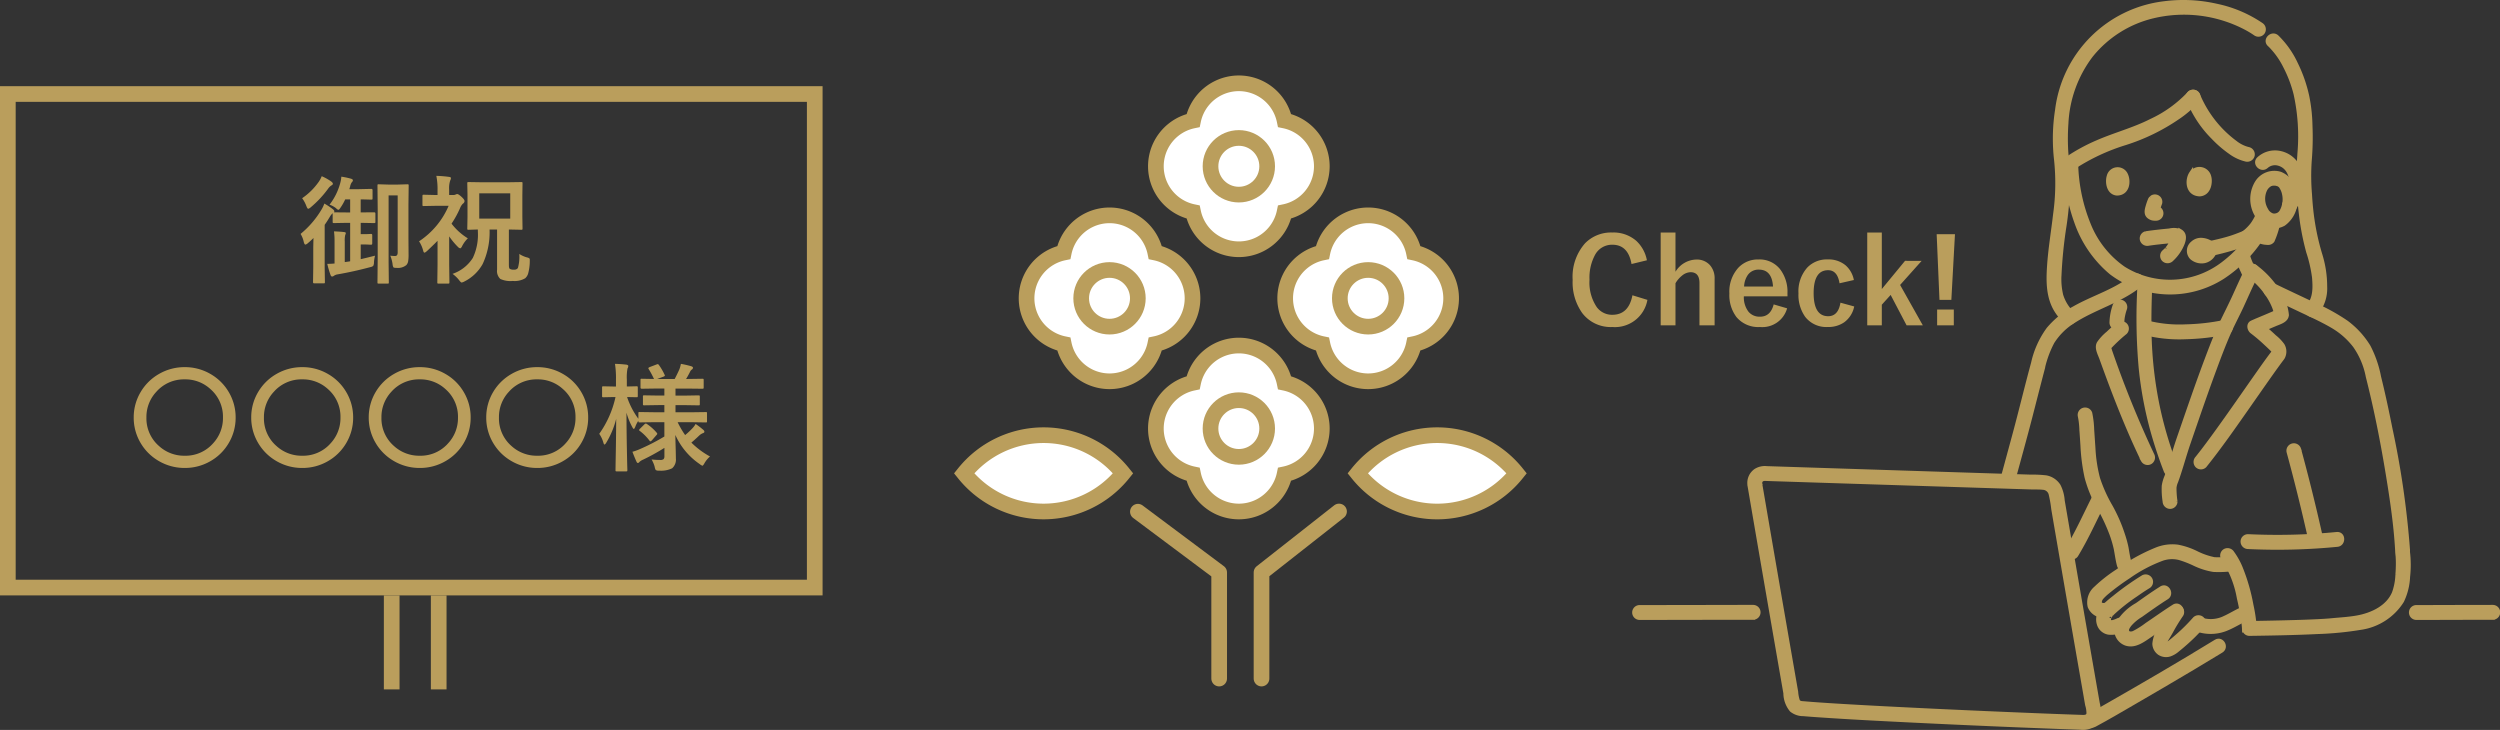 <svg xmlns="http://www.w3.org/2000/svg" width="319.121" height="93.172" viewBox="0 0 319.121 93.172">
  <rect x="0" y="0" width="319.121" height="93.172" fill="#333333" stroke="none"/>
  <g id="グループ_26846" data-name="グループ 26846" transform="translate(-866 -3079.161)">
    <path id="パス_6951" data-name="パス 6951" d="M10.225-8.276,8.262-7.8q-.432-2.461-2.446-2.461a2.446,2.446,0,0,0-2.2,1.274,6.091,6.091,0,0,0-.718,3.193A5.6,5.6,0,0,0,3.823-2.3a2.416,2.416,0,0,0,1.992.981q2.08,0,2.563-2.49l1.912.586A4.209,4.209,0,0,1,5.8.242,4.557,4.557,0,0,1,1.97-1.538,6.761,6.761,0,0,1,.747-5.771a6.446,6.446,0,0,1,1.582-4.673A4.63,4.63,0,0,1,5.8-11.821a4.42,4.42,0,0,1,3.076,1.069A4.518,4.518,0,0,1,10.225-8.276Zm3.647-3.545v5.01a3.2,3.2,0,0,1,2.644-1.56,2.241,2.241,0,0,1,1.765.725,2.516,2.516,0,0,1,.586,1.736V.029H16.934v-5.4q0-1.384-1.143-1.384a1.765,1.765,0,0,0-1.084.439,3.5,3.5,0,0,0-.835.974V.029h-1.89V-11.821Zm14.3,8.145H22.6A3.024,3.024,0,0,0,23.2-1.7a1.838,1.838,0,0,0,1.472.623q1.326,0,1.736-1.567l1.714.5A3.286,3.286,0,0,1,24.653.242a3.618,3.618,0,0,1-3-1.274,4.636,4.636,0,0,1-.9-3,4.528,4.528,0,0,1,1.172-3.325,3.432,3.432,0,0,1,2.563-1.025,3.334,3.334,0,0,1,2.754,1.267,4.736,4.736,0,0,1,.923,3.054ZM26.323-4.922q-.139-2.161-1.8-2.161a1.652,1.652,0,0,0-1.4.659,2.771,2.771,0,0,0-.491,1.5Zm10.32-.835-1.831.417q-.264-1.67-1.458-1.67-1.846,0-1.846,2.93t1.846,2.944q1.3,0,1.575-1.729l1.758.483a3.276,3.276,0,0,1-1.3,2.036,3.554,3.554,0,0,1-2.08.586,3.411,3.411,0,0,1-2.871-1.289,4.811,4.811,0,0,1-.864-3,4.555,4.555,0,0,1,1.143-3.318,3.451,3.451,0,0,1,2.593-1.018,3.374,3.374,0,0,1,2.307.776A3.315,3.315,0,0,1,36.643-5.757ZM45.293-8.2,42.546-5.127l2.9,5.156H43.374L41.338-3.853,40.21-2.607V.029H38.35V-11.821h1.86v7.214l2.966-3.6Zm4.255-3.406-.461,8.386H47.571l-.359-8.386ZM49.4-1.992V.029H47.271V-1.992Z" transform="translate(1066 3120.662)" fill="#ba9e5c"/>
    <g id="グループ_25528" data-name="グループ 25528" transform="translate(681.996 1904.848)">
      <path id="パス_6560" data-name="パス 6560" d="M317.217,1227.457a12.994,12.994,0,0,0-10.146,4.869,13.005,13.005,0,0,0,20.292,0A12.993,12.993,0,0,0,317.217,1227.457Z" transform="translate(0 2.408)" fill="#fff" stroke="#ba9e5c" stroke-miterlimit="10" stroke-width="2"/>
      <path id="パス_6561" data-name="パス 6561" d="M427.254,1227.457a12.993,12.993,0,0,0-10.146,4.869,13,13,0,0,0,20.291,0A12.991,12.991,0,0,0,427.254,1227.457Z" transform="translate(-59.796 2.408)" fill="#fff" stroke="#ba9e5c" stroke-miterlimit="10" stroke-width="2"/>
      <g id="グループ_24900" data-name="グループ 24900" transform="translate(331.549 1184.948)">
        <path id="パス_6562" data-name="パス 6562" d="M351.42,1195.539a5.966,5.966,0,0,0-4.752-5.84,5.964,5.964,0,0,0-11.679,0,5.965,5.965,0,0,0,0,11.68,5.964,5.964,0,0,0,11.679,0A5.967,5.967,0,0,0,351.42,1195.539Z" transform="translate(-330.237 -1184.948)" fill="#fff" stroke="#ba9e5c" stroke-miterlimit="10" stroke-width="2"/>
        <circle id="楕円形_107" data-name="楕円形 107" cx="3.616" cy="3.616" r="3.616" transform="translate(6.975 6.975)" fill="#fff" stroke="#ba9e5c" stroke-miterlimit="10" stroke-width="2"/>
      </g>
      <g id="グループ_24901" data-name="グループ 24901" transform="translate(331.549 1218.422)">
        <path id="パス_6563" data-name="パス 6563" d="M351.42,1227.218a5.966,5.966,0,0,0-4.752-5.84,5.964,5.964,0,0,0-11.679,0,5.965,5.965,0,0,0,0,11.68,5.964,5.964,0,0,0,11.679,0A5.967,5.967,0,0,0,351.42,1227.218Z" transform="translate(-330.237 -1216.627)" fill="#fff" stroke="#ba9e5c" stroke-miterlimit="10" stroke-width="2"/>
        <circle id="楕円形_108" data-name="楕円形 108" cx="3.616" cy="3.616" r="3.616" transform="translate(6.975 6.975)" fill="#fff" stroke="#ba9e5c" stroke-miterlimit="10" stroke-width="2"/>
      </g>
      <g id="グループ_24902" data-name="グループ 24902" transform="translate(315.042 1201.802)">
        <path id="パス_6564" data-name="パス 6564" d="M335.8,1211.489a5.966,5.966,0,0,0-4.752-5.84,5.964,5.964,0,0,0-11.679,0,5.964,5.964,0,0,0,0,11.679,5.964,5.964,0,0,0,11.679,0A5.966,5.966,0,0,0,335.8,1211.489Z" transform="translate(-314.615 -1200.898)" fill="#fff" stroke="#ba9e5c" stroke-miterlimit="10" stroke-width="2"/>
        <circle id="楕円形_109" data-name="楕円形 109" cx="3.616" cy="3.616" r="3.616" transform="translate(6.974 6.974)" fill="#fff" stroke="#ba9e5c" stroke-miterlimit="10" stroke-width="2"/>
        <path id="パス_6565" data-name="パス 6565" d="M367.042,1211.489a5.967,5.967,0,0,0-4.751-5.84,5.964,5.964,0,0,0-11.679,0,5.964,5.964,0,0,0,0,11.679,5.964,5.964,0,0,0,11.679,0A5.966,5.966,0,0,0,367.042,1211.489Z" transform="translate(-312.845 -1200.898)" fill="#fff" stroke="#ba9e5c" stroke-miterlimit="10" stroke-width="2"/>
        <circle id="楕円形_110" data-name="楕円形 110" cx="3.616" cy="3.616" r="3.616" transform="translate(39.99 6.974)" fill="#fff" stroke="#ba9e5c" stroke-miterlimit="10" stroke-width="2"/>
      </g>
      <path id="パス_6566" data-name="パス 6566" d="M343,1258v-13.548l9.894-7.778" transform="translate(2.035 2.93)" fill="none" stroke="#ba9e5c" stroke-linecap="round" stroke-linejoin="round" stroke-width="2"/>
      <path id="パス_6567" data-name="パス 6567" d="M328.065,1236.7l10.375,7.755V1258" transform="translate(1.189 2.931)" fill="none" stroke="#ba9e5c" stroke-linecap="round" stroke-linejoin="round" stroke-width="2"/>
    </g>
    <g id="_10715_line" data-name="10715_line" transform="translate(1059.192 3077.662)">
      <path id="パス_6753" data-name="パス 6753" d="M317.2,115.269a11.259,11.259,0,0,0,.52,1.451c.087.2.18.4.275.6a4.658,4.658,0,0,0,.349.682.755.755,0,0,0,.417.32.7.7,0,0,0,.789-1.026,4.405,4.405,0,0,1-.331-.644c-.1-.2-.19-.4-.278-.6a.536.536,0,0,1-.031-.071c.005.02.062.149.026.061l-.058-.143q-.058-.146-.111-.3c-.082-.233-.155-.467-.221-.7a.7.7,0,0,0-1.347.371Z" transform="translate(-224.877 -81.098)" fill="#ba9e5c" stroke="#ba9e5c" stroke-width="0.5"/>
      <path id="パス_6754" data-name="パス 6754" d="M237.816,45.824a5.36,5.36,0,0,1-1.494-2.384,8.75,8.75,0,0,1-.218-2.559,57.841,57.841,0,0,1,.64-6.286,40.006,40.006,0,0,0,.45-6.664c-.042-1.106-.208-2.2-.251-3.3a27.779,27.779,0,0,1,.043-3.085,15.559,15.559,0,0,1,3.146-8.687,14.448,14.448,0,0,1,7.855-4.991,17,17,0,0,1,11.784,1.413,12.206,12.206,0,0,1,1.374.827.7.7,0,0,0,.955-.251.714.714,0,0,0-.25-.956,15.983,15.983,0,0,0-5.733-2.415,19,19,0,0,0-6.708-.306,15.64,15.64,0,0,0-13.621,13.594,23.758,23.758,0,0,0-.132,6.406,28.589,28.589,0,0,1-.126,6.955c-.253,2.2-.626,4.4-.772,6.614-.13,1.965-.13,4.019.971,5.733a7.434,7.434,0,0,0,1.1,1.328c.648.624,1.637-.363.988-.988Z" transform="translate(-166.399 -4.266)" fill="#ba9e5c" stroke="#ba9e5c" stroke-width="0.5"/>
      <path id="パス_6755" data-name="パス 6755" d="M331.018,21.867a10.222,10.222,0,0,1,2.019,2.8,16.137,16.137,0,0,1,1.315,3.458,25.074,25.074,0,0,1,.5,7.621c-.038.695-.113,1.378-.116,2.075q-.006,1.073.033,2.145c.043,1.184.13,2.368.273,3.544a32.418,32.418,0,0,0,.931,4.817,17.67,17.67,0,0,1,.744,3.251c.1,1.232.159,2.648-.718,3.628-.6.668.386,1.659.988.988a4.967,4.967,0,0,0,1.164-3.451,13.789,13.789,0,0,0-.654-4.177,30.833,30.833,0,0,1-.953-4.28c-.163-1.09-.266-2.2-.33-3.308a28.074,28.074,0,0,1-.031-4.352,34.61,34.61,0,0,0,.092-4.394,20.622,20.622,0,0,0-.405-3.739,17.977,17.977,0,0,0-1.45-4.176A11.669,11.669,0,0,0,332,20.88c-.661-.608-1.651.378-.988.988Z" transform="translate(-234.532 -14.668)" fill="#ba9e5c" stroke="#ba9e5c" stroke-width="0.5"/>
      <path id="パス_6756" data-name="パス 6756" d="M327.368,73.783a1.651,1.651,0,0,1,1.442-.365,2.037,2.037,0,0,1,1.366,1.025,3.033,3.033,0,0,1,.355,1.913,5.047,5.047,0,0,1-.861,2.119.7.7,0,0,0,1.206.705c1.086-1.653,1.563-3.922.371-5.659a3.381,3.381,0,0,0-2.222-1.48,3.072,3.072,0,0,0-2.644.752c-.656.618.333,1.6.988.989Z" transform="translate(-231.248 -51.039)" fill="#ba9e5c" stroke="#ba9e5c" stroke-width="0.5"/>
      <path id="パス_6757" data-name="パス 6757" d="M308.605,104.126a23.289,23.289,0,0,1-3.262,1.409c-1.182.393-2.4.64-3.617.914-.877.2-.505,1.544.371,1.347a35.868,35.868,0,0,0,3.723-.95,26.318,26.318,0,0,0,3.49-1.513c.8-.41.094-1.616-.705-1.206Z" transform="translate(-213.566 -73.767)" fill="#ba9e5c" stroke="#ba9e5c" stroke-width="0.5"/>
      <path id="パス_6758" data-name="パス 6758" d="M296.681,110.772a1.263,1.263,0,0,0-.076,1.852,1.943,1.943,0,0,0,1.6.437,1.777,1.777,0,0,0,1.4-1.479c.022-.68-.842-1.167-1.6-1.246a1.579,1.579,0,0,0-1.323.437Z" transform="translate(-210.029 -78.216)" fill="#ba9e5c" stroke="#ba9e5c" stroke-width="0.5"/>
      <path id="パス_6759" data-name="パス 6759" d="M328.238,99.211a11.247,11.247,0,0,1-.8,2.631.732.732,0,0,1-.71.274,2.712,2.712,0,0,1-1.208-.323.669.669,0,0,1-.358-.666,25.5,25.5,0,0,0,.826-2.948,2.648,2.648,0,0,0,.244.364,2.043,2.043,0,0,0,.85.678,1.758,1.758,0,0,0,1.155-.009Z" transform="translate(-230.534 -69.608)" fill="#ba9e5c" stroke="#ba9e5c" stroke-width="0.5"/>
      <path id="パス_6760" data-name="パス 6760" d="M320.938,102.115a6.489,6.489,0,0,0,1.9-2.432.761.761,0,0,0,.07-.538.714.714,0,0,0-.32-.417.705.705,0,0,0-.538-.07.679.679,0,0,0-.418.32,6.059,6.059,0,0,1-.329.635q-.1.161-.2.317-.047.07-.1.139l-.056.076c-.07.1.082-.1.029-.037a6.263,6.263,0,0,1-1.023,1.021.7.7,0,0,0-.2.495.711.711,0,0,0,.2.495.7.7,0,0,0,.495.2.815.815,0,0,0,.495-.2Z" transform="translate(-226.697 -69.93)" fill="#ba9e5c" stroke="#ba9e5c" stroke-width="0.5"/>
      <path id="パス_6761" data-name="パス 6761" d="M325.811,85.594a2.726,2.726,0,0,1-.156-2.368,1.588,1.588,0,0,1,.656-.78c.043-.024.087-.046.13-.068.087-.043-.118.036-.022.012.071-.018.141-.04.213-.056.023,0,.143-.019.049-.009s.031,0,.054,0c.091,0,.181,0,.272,0,.133,0,.029,0,0,0,.041.007.081.015.122.024a2.418,2.418,0,0,1,.239.07c-.122-.042.073.037.116.062s.071.044.105.067c-.113-.076.036.035.051.05s.058.061.087.093c-.024-.029-.054-.1,0,.014.049.091.105.179.154.271a2.487,2.487,0,0,1,.219.613,3.152,3.152,0,0,1-.367,2.354,1.1,1.1,0,0,1-.477.372c-.011,0-.21.058-.259.063a1.3,1.3,0,0,1-.175.006s-.222-.027-.134-.009a1.437,1.437,0,0,1-.878-.78.7.7,0,0,0-1.206.705,2.99,2.99,0,0,0,1.511,1.363,2.464,2.464,0,0,0,1.969-.2,3.675,3.675,0,0,0,1.472-3.5,3.076,3.076,0,0,0-1.937-2.925,2.633,2.633,0,0,0-2.943,1.078A4.038,4.038,0,0,0,324.6,86.3a.7.7,0,0,0,1.206-.705Z" transform="translate(-229.754 -57.376)" fill="#ba9e5c" stroke="#ba9e5c" stroke-width="0.5"/>
      <path id="パス_6762" data-name="パス 6762" d="M295.75,46.241a14.064,14.064,0,0,0,3.226,4.969,14.337,14.337,0,0,0,2.138,1.853,5.614,5.614,0,0,0,2.048.973.716.716,0,0,0,.859-.488.7.7,0,0,0-.488-.859,4.415,4.415,0,0,1-1.714-.832A14.5,14.5,0,0,1,297.1,45.87a.715.715,0,0,0-.859-.488.705.705,0,0,0-.488.859Z" transform="translate(-209.667 -32.16)" fill="#ba9e5c" stroke="#ba9e5c" stroke-width="0.5"/>
      <path id="パス_6763" data-name="パス 6763" d="M257.945,45.562a15.62,15.62,0,0,1-4.858,3.508c-2.212,1.128-4.615,1.744-6.885,2.735a23.034,23.034,0,0,0-3.736,2.023c-.739.5-.041,1.713.705,1.206a25.975,25.975,0,0,1,6.593-3.093,25.453,25.453,0,0,0,6.728-3.275,12.891,12.891,0,0,0,2.441-2.116.716.716,0,0,0,0-.988.7.7,0,0,0-.988,0Z" transform="translate(-171.682 -32.16)" fill="#ba9e5c" stroke="#ba9e5c" stroke-width="0.5"/>
      <path id="パス_6764" data-name="パス 6764" d="M339.891,201.238q1.55,5.693,2.829,11.456c.195.877,1.542.506,1.347-.371q-1.278-5.762-2.829-11.456A.7.7,0,0,0,339.891,201.238Z" transform="translate(-240.96 -142.063)" fill="#ba9e5c" stroke="#ba9e5c" stroke-width="0.5"/>
      <path id="パス_6765" data-name="パス 6765" d="M320.492,241.048a79.087,79.087,0,0,0,11.36-.28c.894-.049.9-1.447,0-1.4a79.084,79.084,0,0,1-11.36.28.7.7,0,0,0-.7.7A.713.713,0,0,0,320.492,241.048Z" transform="translate(-226.731 -169.713)" fill="#ba9e5c" stroke="#ba9e5c" stroke-width="0.5"/>
      <path id="パス_6766" data-name="パス 6766" d="M248.342,185.564a10.241,10.241,0,0,1,.2,1.8c.054.673.093,1.346.138,2.02a24.27,24.27,0,0,0,.519,3.974,16.03,16.03,0,0,0,1.5,3.719,23.929,23.929,0,0,1,1.667,3.516,14.706,14.706,0,0,1,.568,1.934c.132.712.223,1.427.412,2.128a.7.7,0,0,0,1.347-.371c-.169-.629-.265-1.269-.374-1.911a13.684,13.684,0,0,0-.442-1.628,19.9,19.9,0,0,0-1.6-3.675,18.351,18.351,0,0,1-1.6-3.567,18.943,18.943,0,0,1-.585-3.85c-.055-.763-.1-1.527-.157-2.289a12.339,12.339,0,0,0-.249-2.175.7.7,0,0,0-1.347.371Z" transform="translate(-176.054 -130.951)" fill="#ba9e5c" stroke="#ba9e5c" stroke-width="0.5"/>
      <path id="パス_6767" data-name="パス 6767" d="M246.04,221.758c-1.167,2.3-2.212,4.668-3.553,6.878a.7.7,0,0,0,1.206.705c1.342-2.212,2.386-4.575,3.553-6.878C247.651,221.663,246.447,220.955,246.04,221.758Z" transform="translate(-171.845 -156.975)" fill="#ba9e5c" stroke="#ba9e5c" stroke-width="0.5"/>
      <path id="パス_6768" data-name="パス 6768" d="M254.37,252.252a.693.693,0,0,1-.434-.08c-.194-.133-.141-.352-.082-.553.043-.146.017-.055,0-.021a1.236,1.236,0,0,1,.107-.18,2.866,2.866,0,0,1,.3-.334,5.63,5.63,0,0,1,.453-.413,30,30,0,0,1,2.753-2.027,18.669,18.669,0,0,1,4.256-2.258,3.817,3.817,0,0,1,2.259-.1,13.23,13.23,0,0,1,1.9.742,8.874,8.874,0,0,0,2.43.766,13.538,13.538,0,0,0,2.33-.087c.9-.036.9-1.433,0-1.4a11.44,11.44,0,0,1-2.238.1,9.192,9.192,0,0,1-2.3-.8,9.215,9.215,0,0,0-2.373-.8,5.428,5.428,0,0,0-2.742.366,23.723,23.723,0,0,0-4.992,2.788,18.52,18.52,0,0,0-2.718,2.138,2.394,2.394,0,0,0-.792,2.355,1.924,1.924,0,0,0,2.262,1.147.7.7,0,0,0,.488-.859.714.714,0,0,0-.859-.488Z" transform="translate(-178.945 -173.536)" fill="#ba9e5c" stroke="#ba9e5c" stroke-width="0.5"/>
      <path id="パス_6769" data-name="パス 6769" d="M262.2,257.958a35.168,35.168,0,0,0-3.7,2.622c-1.019.808-2.422,1.887-1.975,3.383a1.569,1.569,0,0,0,1.234,1.117,3.046,3.046,0,0,0,1.859-.369.7.7,0,0,0,.251-.956.715.715,0,0,0-.956-.251,3.01,3.01,0,0,1-.524.192.68.68,0,0,1-.338.021c-.031-.007-.177-.066-.129-.042s-.025-.029-.038-.054a.586.586,0,0,1-.036-.344c-.008.064.027-.1.035-.122-.017.047.062-.116.087-.153.039-.06.12-.235.19-.272-.042.022-.115.134-.029.043l.087-.1c.067-.071.137-.139.208-.206a23.729,23.729,0,0,1,2.829-2.212c.541-.38,1.089-.753,1.656-1.093a.7.7,0,0,0-.7-1.206Z" transform="translate(-181.813 -182.819)" fill="#ba9e5c" stroke="#ba9e5c" stroke-width="0.5"/>
      <path id="パス_6770" data-name="パス 6770" d="M270.151,262.9c-1.055.664-2.07,1.385-3.086,2.107a6.563,6.563,0,0,0-2.434,2.34,1.86,1.86,0,0,0,.989,2.621c1.187.427,2.284-.474,3.21-1.093,1.214-.812,2.4-1.669,3.63-2.453.757-.481.057-1.69-.7-1.206-1.158.736-2.273,1.537-3.41,2.3a10.946,10.946,0,0,1-1.7,1.077c-.267.114-.657.13-.8-.129-.156-.291.062-.615.289-.919a5.936,5.936,0,0,1,1.418-1.185c1.088-.772,2.172-1.55,3.3-2.261.759-.478.058-1.688-.7-1.206Z" transform="translate(-187.475 -186.314)" fill="#ba9e5c" stroke="#ba9e5c" stroke-width="0.5"/>
      <path id="パス_6771" data-name="パス 6771" d="M283.33,271.611a22.31,22.31,0,0,0-1.335,2.184,4.021,4.021,0,0,0-.917,2.221,1.525,1.525,0,0,0,.659,1.2,1.574,1.574,0,0,0,1.365.154,3.061,3.061,0,0,0,.944-.565q.542-.436,1.064-.9a23.8,23.8,0,0,0,2.1-2.1.715.715,0,0,0,0-.988.7.7,0,0,0-.988,0q-.747.847-1.571,1.621-.429.4-.875.78-.216.184-.434.364l-.243.2a.7.7,0,0,1-.106.085c.044-.022.139-.1.038-.029a3.258,3.258,0,0,1-.293.178c-.1.056.058,0-.061.02-.041.008-.081.023-.123.029.1-.016.025.013-.006-.008.007,0,.154.056-.009,0,0,0-.1-.044-.046-.016.08.042-.044-.081.033.042-.043-.069-.038-.132-.025-.034a.678.678,0,0,1-.022-.083c-.011-.052-.01-.037,0,.043l0-.058c0-.058,0-.116,0-.175,0-.132,0-.009,0,.018.006-.026.01-.053.017-.079s.016-.05.021-.075c.025-.116,0,.011-.019.035.047-.076.093-.153.141-.228.206-.324.4-.656.59-.989a21.712,21.712,0,0,1,1.315-2.149.7.7,0,0,0-.251-.956.714.714,0,0,0-.955.251Z" transform="translate(-199.277 -192.331)" fill="#ba9e5c" stroke="#ba9e5c" stroke-width="0.5"/>
      <path id="パス_6772" data-name="パス 6772" d="M299.581,274.759a5.313,5.313,0,0,0,3.67-.27c.867-.373,1.664-.89,2.528-1.265a.7.7,0,0,0,.251-.955.716.716,0,0,0-.955-.251c-.767.333-1.478.792-2.241,1.138a4.005,4.005,0,0,1-2.881.255.7.7,0,0,0-.371,1.347Z" transform="translate(-212.052 -192.797)" fill="#ba9e5c" stroke="#ba9e5c" stroke-width="0.5"/>
      <path id="パス_6773" data-name="パス 6773" d="M333.223,246.262c-.013-.093.009.1.012.122.01.1.017.2.022.3.013.223.018.446.018.669q0,.711-.056,1.42a7.78,7.78,0,0,1-.44,2.373c-.765,1.837-2.761,2.772-4.6,3.121-1.11.21-2.245.264-3.369.373-.573.056-1.147.087-1.722.116-1.565.078-3.131.12-4.7.158q-2.03.048-4.06.078l.7.7a20.2,20.2,0,0,0-.437-3.012,23.85,23.85,0,0,0-1.266-4.476,9.236,9.236,0,0,0-1.174-2.177.722.722,0,0,0-.955-.251.7.7,0,0,0-.251.956,13.164,13.164,0,0,1,2.032,5.074q.3,1.255.495,2.53.04.254.075.509c-.025-.18.008.061.012.093.008.067.017.133.024.2.021.184.041.368.049.553a.709.709,0,0,0,.7.7c2.893-.042,5.789-.091,8.68-.233a41.478,41.478,0,0,0,5.475-.531,7.5,7.5,0,0,0,5.33-3.429,7.846,7.846,0,0,0,.775-3.106,13.7,13.7,0,0,0-.019-3.2.7.7,0,0,0-.859-.488.717.717,0,0,0-.488.859Z" transform="translate(-220.39 -173.973)" fill="#ba9e5c" stroke="#ba9e5c" stroke-width="0.5"/>
      <path id="パス_6774" data-name="パス 6774" d="M103.448,212.723q1.434,8.394,2.89,16.785.839,4.841,1.682,9.68a3.431,3.431,0,0,0,.786,2.157,2.4,2.4,0,0,0,1.521.518q.969.082,1.94.146c3.929.273,7.865.471,11.8.666q6.836.337,13.675.618,2.845.116,5.69.224l2.261.08a2.612,2.612,0,0,0,1.455-.236,1.923,1.923,0,0,0,.952-1.662,7.962,7.962,0,0,0-.193-1.234l-.233-1.336q-.222-1.271-.443-2.541-.412-2.368-.824-4.736-.774-4.456-1.542-8.913-.719-4.172-1.433-8.345a4.89,4.89,0,0,0-.515-1.888,2.436,2.436,0,0,0-1.622-1.085,14.772,14.772,0,0,0-1.937-.09q-5.424-.169-10.846-.345l-13.17-.425-9.7-.314a2.206,2.206,0,0,0-1.384.307,1.9,1.9,0,0,0-.831,1.782.721.721,0,0,0,.7.7.7.7,0,0,0,.7-.7c-.056-.436.148-.709.6-.7.25.005.5.016.748.024l1.895.061,5.014.162,12.5.4,11.6.371,2.1.066c.555.017,1.132-.009,1.684.053a1.055,1.055,0,0,1,.9.743,15.63,15.63,0,0,1,.347,1.966q.336,1.967.675,3.934,1.5,8.739,3.025,17.473l.42,2.406q.1.6.208,1.193a3.588,3.588,0,0,1,.165,1.1c-.067.386-.413.426-.743.415l-.973-.033q-2.512-.087-5.022-.19-6.476-.259-12.95-.566c-4.124-.2-8.248-.4-12.369-.653-1.424-.087-2.849-.179-4.27-.3-.291-.024-.607-.015-.757-.322a4.525,4.525,0,0,1-.213-1.118l-.22-1.263q-.417-2.4-.833-4.792-1.463-8.423-2.91-16.849-.324-1.887-.646-3.774a.7.7,0,0,0-.859-.488A.715.715,0,0,0,103.448,212.723Z" transform="translate(-73.317 -149.197)" fill="#ba9e5c" stroke="#ba9e5c" stroke-width="0.5"/>
      <path id="パス_6775" data-name="パス 6775" d="M267.874,286.267c-4.589,2.815-9.247,5.526-13.922,8.195-.742.424-1.484.851-2.236,1.255-.792.425-.087,1.632.7,1.206,1.688-.907,3.341-1.885,5-2.845q3.768-2.182,7.511-4.406,1.83-1.089,3.648-2.2C269.344,287,268.643,285.795,267.874,286.267Z" transform="translate(-178.218 -202.886)" fill="#ba9e5c" stroke="#ba9e5c" stroke-width="0.5"/>
      <path id="パス_6776" data-name="パス 6776" d="M53.683,272.77q2.428,0,4.857-.008l7.678-.013,1.95,0a.7.7,0,0,0,0-1.4q-2.51,0-5.02.008l-7.633.013-1.833,0a.7.7,0,0,0,0,1.4Z" transform="translate(-37.579 -192.387)" fill="#ba9e5c" stroke="#ba9e5c" stroke-width="0.5"/>
      <path id="パス_6777" data-name="パス 6777" d="M394.422,272.77c2.794,0,5.587-.014,8.379-.02l1.368,0a.7.7,0,0,0,0-1.4c-2.832,0-5.665.013-8.5.02l-1.248,0a.7.7,0,0,0,0,1.4Z" transform="translate(-279.165 -192.387)" fill="#ba9e5c" stroke="#ba9e5c" stroke-width="0.5"/>
      <path id="パス_6793" data-name="パス 6793" d="M330.123,131.257c1.428.7,2.868,1.368,4.3,2.048,1.372.651,2.775,1.284,4.079,2.066a9.826,9.826,0,0,1,2.726,2.451,10.135,10.135,0,0,1,1.631,3.91c1.168,4.587,2.055,9.261,2.79,13.935.425,2.706.794,5.427.951,8.163.051.894,1.448.9,1.4,0a113.32,113.32,0,0,0-2.251-15.527c-.435-2.188-.9-4.372-1.438-6.537a14.157,14.157,0,0,0-1.332-3.87,10.965,10.965,0,0,0-2.849-3.116,25.542,25.542,0,0,0-4.351-2.372c-1.65-.788-3.31-1.554-4.953-2.357a.716.716,0,0,0-.955.251.7.7,0,0,0,.251.956Z" transform="translate(-233.81 -92.144)" fill="#ba9e5c" stroke="#ba9e5c" stroke-width="0.5"/>
      <path id="パス_6794" data-name="パス 6794" d="M275.317,147.751a17.88,17.88,0,0,0,5.325.559,28.964,28.964,0,0,0,5.23-.6.7.7,0,1,0-.371-1.347,26.886,26.886,0,0,1-4.858.546,16.561,16.561,0,0,1-4.953-.509.7.7,0,0,0-.371,1.347Z" transform="translate(-194.85 -103.757)" fill="#ba9e5c" stroke="#ba9e5c" stroke-width="0.5"/>
      <path id="パス_6807" data-name="パス 6807" d="M258.837,147.1c-.427.344-.837.709-1.233,1.089a6.141,6.141,0,0,0-1.17,1.263c-.337.6.116,1.37.324,1.95q.344.957.695,1.911c.9,2.449,1.849,4.883,2.877,7.282q.827,1.929,1.74,3.819a.7.7,0,0,0,.955.251.713.713,0,0,0,.251-.956,131.812,131.812,0,0,1-5.387-13.28,3.329,3.329,0,0,0-.191-.538c.105.012-.2.291-.008.209.054-.023.153-.167.189-.206q.306-.324.625-.633c.423-.409.862-.8,1.321-1.172a.7.7,0,0,0,0-.988.715.715,0,0,0-.988,0Z" transform="translate(-181.723 -104.152)" fill="#ba9e5c" stroke="#ba9e5c" stroke-width="0.5"/>
      <path id="パス_6808" data-name="パス 6808" d="M263.677,140.112q.011-.318.052-.633l-.025.186a6.623,6.623,0,0,1,.326-1.341.7.7,0,0,0-.488-.859.717.717,0,0,0-.859.488,7.206,7.206,0,0,0-.4,2.16.7.7,0,0,0,.7.7A.713.713,0,0,0,263.677,140.112Z" transform="translate(-185.954 -97.447)" fill="#ba9e5c" stroke="#ba9e5c" stroke-width="0.5"/>
      <path id="パス_6809" data-name="パス 6809" d="M306.06,122.976a9.661,9.661,0,0,1,2.319,2.453,8.032,8.032,0,0,1,.807,1.509,5.084,5.084,0,0,1,.209.66c.019.081.038.162.049.244-.01-.079-.066.253.026-.02l.18-.308c.116-.145.1-.07-.029,0-.107.058-.219.108-.33.158-.323.148-.651.287-.978.426-.615.262-1.293.533-1.928.82-.527.238-.376.931,0,1.206a20.312,20.312,0,0,1,1.73,1.469c.281.258.559.52.83.788.249.246.212.291.031.526-.608.8-1.183,1.618-1.76,2.437-1.717,2.439-3.41,4.9-5.155,7.317-.88,1.219-1.768,2.435-2.688,3.582a.72.72,0,0,0,0,.988.7.7,0,0,0,.988,0c1.948-2.43,3.729-4.995,5.515-7.544.865-1.235,1.726-2.474,2.595-3.706q.516-.733,1.04-1.461.2-.27.394-.539l.19-.254.087-.116-.026.034a2.282,2.282,0,0,0,.169-.23,1.589,1.589,0,0,0-.025-1.588,5.458,5.458,0,0,0-1.035-1.073,24.131,24.131,0,0,0-2.175-1.838v1.207c.741-.335,1.446-.611,2.235-.951.564-.242,1.517-.48,1.518-1.233a6.388,6.388,0,0,0-1.26-3.214,11.543,11.543,0,0,0-2.818-2.953.7.7,0,0,0-.955.251.714.714,0,0,0,.251.956Z" transform="translate(-212.114 -86.269)" fill="#ba9e5c" stroke="#ba9e5c" stroke-width="0.5"/>
      <path id="パス_6810" data-name="パス 6810" d="M286.7,151.761a11.879,11.879,0,0,1-.127-1.748,2.435,2.435,0,0,1,.21-.784q.2-.539.373-1.083c.41-1.247.757-2.514,1.183-3.756q.674-1.964,1.353-3.929c.653-1.88,1.316-3.756,2.008-5.622.617-1.667,1.251-3.353,1.95-4.895.478-1.052,1.023-2.072,1.508-3.121.636-1.376,1.231-2.777,1.934-4.121.416-.8-.789-1.5-1.206-.705-.622,1.19-1.157,2.425-1.717,3.646-.493,1.077-1.034,2.13-1.542,3.2-.754,1.588-1.38,3.24-2,4.884-1.239,3.3-2.371,6.628-3.521,9.955-.433,1.251-.794,2.523-1.2,3.783q-.182.567-.38,1.13a4.822,4.822,0,0,0-.338,1.178,10.085,10.085,0,0,0,.112,1.986.719.719,0,0,0,.7.7.7.7,0,0,0,.7-.7Z" transform="translate(-202.188 -86.249)" fill="#ba9e5c" stroke="#ba9e5c" stroke-width="0.5"/>
      <path id="パス_6811" data-name="パス 6811" d="M274.243,129.665a71.427,71.427,0,0,0,.17,10.223,48.184,48.184,0,0,0,1.74,8.895c.427,1.426.9,2.842,1.44,4.231a.719.719,0,0,0,.859.488.7.7,0,0,0,.488-.859,50.137,50.137,0,0,1-2.3-7.651,50.641,50.641,0,0,1-1.083-9.558c-.039-1.923,0-3.846.081-5.768.038-.9-1.359-.9-1.4,0Z" transform="translate(-194.358 -91.455)" fill="#ba9e5c" stroke="#ba9e5c" stroke-width="0.5"/>
      <path id="パス_6812" data-name="パス 6812" d="M231.206,126.151c-2.183,1.789-5.012,2.585-7.441,3.961a11.308,11.308,0,0,0-3.329,2.691,11.575,11.575,0,0,0-1.95,4.325c-.847,3.109-1.593,6.246-2.438,9.356l-1.4,5.154a.7.7,0,0,0,1.347.371c.725-2.67,1.468-5.336,2.16-8.015.521-2.017,1.032-4.036,1.561-6.053a13.227,13.227,0,0,1,1.262-3.492,8.475,8.475,0,0,1,2.826-2.735c2.7-1.7,5.9-2.529,8.391-4.577a.7.7,0,0,0,0-.988.715.715,0,0,0-.988,0Z" transform="translate(-152.163 -89.298)" fill="#ba9e5c" stroke="#ba9e5c" stroke-width="0.5"/>
      <path id="パス_6813" data-name="パス 6813" d="M242.05,75.479a23.866,23.866,0,0,0,1.423,7.489,14.668,14.668,0,0,0,4.446,6.4,12.509,12.509,0,0,0,14.236.547,17.129,17.129,0,0,0,5.469-5.829.7.7,0,0,0-1.206-.705,15.98,15.98,0,0,1-4.28,4.849,11.122,11.122,0,0,1-12.662.548,12.426,12.426,0,0,1-4.429-5.6,21.811,21.811,0,0,1-1.6-7.692c-.033-.9-1.43-.9-1.4,0Z" transform="translate(-171.61 -53.038)" fill="#ba9e5c" stroke="#ba9e5c" stroke-width="0.5"/>
      <path id="パス_6814" data-name="パス 6814" d="M279.36,109.82a5.689,5.689,0,0,0,1.167-1.493c.342-.64.79-1.678-.029-2.163a2.4,2.4,0,0,0-1.405-.081c-.475.042-.951.092-1.426.146-.532.061-1.064.127-1.594.207a.7.7,0,0,0-.488.859.72.72,0,0,0,.859.488l.291-.042c.2-.029-.084.01.049-.007l.15-.02q.38-.049.761-.092c.516-.058,1.032-.112,1.549-.156.205-.017.411-.033.617-.044a.446.446,0,0,0,.107-.005.391.391,0,0,1-.258-.11.456.456,0,0,1-.129-.371,1.107,1.107,0,0,0-.058.21q-.022.07-.047.138c-.032.079-.036.091-.012.038a4.793,4.793,0,0,1-.517.9c-.043.061-.085.122-.131.181.069-.087-.062.067-.078.084-.116.121-.245.231-.368.345a.7.7,0,0,0,0,.988.714.714,0,0,0,.988,0Z" transform="translate(-195.369 -75.167)" fill="#ba9e5c" stroke="#ba9e5c" stroke-width="0.5"/>
      <path id="パス_6815" data-name="パス 6815" d="M278.093,91.794a6.909,6.909,0,0,0-.25.732c-.122.414-.269.935.078,1.286a1.152,1.152,0,0,0,.256.185,1.227,1.227,0,0,0,.3.116,2.088,2.088,0,0,0,.43.029.7.7,0,0,0,.7-.7.707.707,0,0,0-.2-.495.733.733,0,0,0-.495-.2,1.794,1.794,0,0,1-.227,0l.186.025a.576.576,0,0,1-.112-.031l.167.07a.752.752,0,0,1-.15-.09l.141.109,0-.005.109.141-.006-.011.07.167a.118.118,0,0,1-.006-.026l.025.186a.46.46,0,0,1,0-.11l-.025.186a3.934,3.934,0,0,1,.17-.655c.058-.18.116-.362.19-.537a.7.7,0,0,0-1.026-.789l-.141.109a.7.7,0,0,0-.18.308Z" transform="translate(-196.89 -64.717)" fill="#ba9e5c" stroke="#ba9e5c" stroke-width="0.5"/>
      <path id="パス_6816" data-name="パス 6816" d="M260.869,80.281c-.2.62-.109,2.057,1.021,2.2,1.5.02,1.615-1.713,1.129-2.538A1.169,1.169,0,0,0,260.869,80.281Z" transform="translate(-184.894 -56.27)" fill="#ba9e5c" stroke="#ba9e5c" stroke-width="0.5"/>
      <path id="パス_6817" data-name="パス 6817" d="M298.765,80.244c.187.655.026,2.151-1.211,2.253-1.631-.044-1.68-1.857-1.114-2.7A1.292,1.292,0,0,1,298.765,80.244Z" transform="translate(-209.941 -56.18)" fill="#ba9e5c" stroke="#ba9e5c" stroke-width="0.5"/>
    </g>
    <g id="長方形_3028" data-name="長方形 3028" transform="translate(866 3090.162)" fill="none" stroke="#ba9e5c" stroke-width="2">
      <rect width="105" height="65" stroke="none"/>
      <rect x="1" y="1" width="103" height="63" fill="none"/>
    </g>
    <path id="パス_6949" data-name="パス 6949" d="M3.333-9.016a8.534,8.534,0,0,1,1.062.7q.212.161.212.286a.179.179,0,0,1-.044.132l1.619.015h.447V-9.551H6a6.948,6.948,0,0,1-.586,1.033q-.19.3-.286.3T4.8-8.445a3.032,3.032,0,0,0-.8-.432,7.762,7.762,0,0,0,1.348-2.7,4.052,4.052,0,0,0,.154-.872,9.076,9.076,0,0,1,1.223.256q.256.073.256.212a.425.425,0,0,1-.146.256,1.428,1.428,0,0,0-.212.535l-.1.337H7.72l1.6-.037q.168,0,.168.154V-9.69q0,.125-.029.146a.273.273,0,0,1-.139.022l-.41-.007q-.417-.015-.937-.022v1.663h.088L9.69-7.9q.161,0,.161.146V-6.7a.249.249,0,0,1-.029.154.252.252,0,0,1-.132.022L8.064-6.555H7.976v1.443h.688l.63-.029q.154,0,.154.161v1.055q0,.161-.154.161l-.63-.029H7.976v1.875q.762-.176,1.831-.447a4.511,4.511,0,0,0-.139.85.922.922,0,0,1-.1.461A.894.894,0,0,1,9.192-.9Q7.119-.344,5.068.015A1.15,1.15,0,0,0,4.563.2a.407.407,0,0,1-.242.1Q4.2.3,4.124.1a13.477,13.477,0,0,1-.417-1.421q.454,0,.93-.044V-4.167a9.126,9.126,0,0,0-.073-1.3q.806.029,1.282.088.227.022.227.132A.573.573,0,0,1,6-5.01a3.107,3.107,0,0,0-.059.842v2.622q.454-.059.688-.1V-6.555H6.182l-1.6.029a.267.267,0,0,1-.161-.029A.3.3,0,0,1,4.395-6.7V-7.786a2.081,2.081,0,0,0-.374.483q-.374.63-.645,1V-.857L3.406,1a.232.232,0,0,1-.029.146.252.252,0,0,1-.132.022H2.036Q1.89,1.172,1.89,1l.029-1.86v-2.2q0-.505.029-1.56-.381.381-.718.659a.7.7,0,0,1-.315.183q-.11,0-.2-.3A3.282,3.282,0,0,0,.3-5.142,11.791,11.791,0,0,0,2.952-8.218,4.068,4.068,0,0,0,3.333-9.016Zm8.416,6.65a4.912,4.912,0,0,0,.615.044q.33,0,.33-.439v-7.3H11.536v8.518l.029,2.578q0,.125-.029.146A.252.252,0,0,1,11.4,1.2H10.276q-.117,0-.139-.029a.273.273,0,0,1-.022-.139l.029-2.952V-8.328l-.029-2.981q0-.125.029-.146a.252.252,0,0,1,.132-.022l1.245.037h1.187l1.223-.037q.125,0,.146.029a.273.273,0,0,1,.022.139L14.07-8.862v4.255l.015,2.058a5.19,5.19,0,0,1-.051.886.951.951,0,0,1-.234.5,1.7,1.7,0,0,1-1.223.359q-.366,0-.432-.081a1.006,1.006,0,0,1-.1-.388A4.282,4.282,0,0,0,11.748-2.366ZM3-12.51a6.711,6.711,0,0,1,1.208.674q.212.168.212.271a.221.221,0,0,1-.146.212,1.46,1.46,0,0,0-.454.432A13.306,13.306,0,0,1,1.589-8.533a.7.7,0,0,1-.315.183q-.1,0-.227-.33A4.142,4.142,0,0,0,.5-9.7a8.277,8.277,0,0,0,2.124-2.1A3.475,3.475,0,0,0,3-12.51ZM19.695-.044A4.947,4.947,0,0,0,22.288-2.08a6.906,6.906,0,0,0,.645-3.311q0-.1-.007-.315l-.9.029-.286.007q-.117,0-.139-.029a.273.273,0,0,1-.022-.139l.029-1.516v-2.739l-.029-1.5a.232.232,0,0,1,.029-.146.252.252,0,0,1,.132-.022l1.846.029h3.032l1.838-.029q.132,0,.154.029a.273.273,0,0,1,.022.139l-.022,1.5v2.739l.022,1.516q0,.125-.029.146a.3.3,0,0,1-.146.022l-.212-.007-1.355-.029v4.534q0,.4.117.491a.97.97,0,0,0,.535.1.539.539,0,0,0,.5-.212,5.312,5.312,0,0,0,.176-1.794,3.365,3.365,0,0,0,.967.439,1.032,1.032,0,0,1,.322.125.329.329,0,0,1,.051.212v.154a6.156,6.156,0,0,1-.212,1.582,1.333,1.333,0,0,1-.374.593,2.641,2.641,0,0,1-1.589.344A3.081,3.081,0,0,1,25.8.608a1.383,1.383,0,0,1-.417-1.194v-5.12h-.959a9.592,9.592,0,0,1-.886,4.417A5.488,5.488,0,0,1,21.211.93a1.177,1.177,0,0,1-.344.132q-.11,0-.33-.3A4.074,4.074,0,0,0,19.695-.044ZM27.063-7.1V-10.32H23.108V-7.1ZM21.65-4.578a3.768,3.768,0,0,0-.776,1.091q-.117.183-.2.183a.568.568,0,0,1-.271-.161A9.226,9.226,0,0,1,19.27-4.827v3.64L19.3,1.033q0,.117-.037.146a.3.3,0,0,1-.146.022H17.93q-.132,0-.154-.029a.273.273,0,0,1-.022-.139l.029-2.219V-4.263q-.593.608-1.34,1.3-.234.212-.33.212t-.161-.242A4.056,4.056,0,0,0,15.425-4.2,10.219,10.219,0,0,0,19.2-8.73H17.571L16.025-8.7a.232.232,0,0,1-.146-.029.252.252,0,0,1-.022-.132V-9.976q0-.117.037-.146a.229.229,0,0,1,.132-.022l1.545.037h.212v-.615a8.535,8.535,0,0,0-.154-1.831,14.607,14.607,0,0,1,1.626.132q.242.029.242.154a.883.883,0,0,1-.1.315,3.182,3.182,0,0,0-.132,1.165v.681h.476a.783.783,0,0,0,.359-.066.463.463,0,0,1,.2-.059q.161,0,.579.388.352.33.352.513a.437.437,0,0,1-.212.33,1.585,1.585,0,0,0-.359.557A12.32,12.32,0,0,1,19.57-6.453,7.6,7.6,0,0,0,21.65-4.578Z" transform="translate(904.068 3114.162)" fill="#ba9e5c"/>
    <path id="パス_6950" data-name="パス 6950" d="M7.515-12.136a6.446,6.446,0,0,1,3.281.872,6.339,6.339,0,0,1,2.329,2.3,6.3,6.3,0,0,1,.886,3.259,6.312,6.312,0,0,1-.886,3.267A6.339,6.339,0,0,1,10.8-.139,6.446,6.446,0,0,1,7.515.732,6.486,6.486,0,0,1,4.226-.139a6.4,6.4,0,0,1-2.336-2.3A6.312,6.312,0,0,1,1-5.706,6.3,6.3,0,0,1,1.89-8.965a6.4,6.4,0,0,1,2.336-2.3A6.486,6.486,0,0,1,7.515-12.136Zm0,1.56a4.7,4.7,0,0,0-3.64,1.6A4.7,4.7,0,0,0,2.622-5.706a4.664,4.664,0,0,0,1.6,3.633A4.753,4.753,0,0,0,7.515-.828a4.674,4.674,0,0,0,3.633-1.6,4.726,4.726,0,0,0,1.245-3.281,4.666,4.666,0,0,0-1.6-3.625A4.726,4.726,0,0,0,7.515-10.576Zm15-1.56a6.446,6.446,0,0,1,3.281.872,6.339,6.339,0,0,1,2.329,2.3,6.3,6.3,0,0,1,.886,3.259,6.312,6.312,0,0,1-.886,3.267A6.339,6.339,0,0,1,25.8-.139a6.446,6.446,0,0,1-3.281.872,6.486,6.486,0,0,1-3.289-.872,6.4,6.4,0,0,1-2.336-2.3A6.312,6.312,0,0,1,16-5.706a6.3,6.3,0,0,1,.886-3.259,6.4,6.4,0,0,1,2.336-2.3A6.486,6.486,0,0,1,22.515-12.136Zm0,1.56a4.7,4.7,0,0,0-3.64,1.6,4.7,4.7,0,0,0-1.252,3.274,4.664,4.664,0,0,0,1.6,3.633A4.753,4.753,0,0,0,22.515-.828a4.674,4.674,0,0,0,3.633-1.6,4.726,4.726,0,0,0,1.245-3.281,4.666,4.666,0,0,0-1.6-3.625A4.726,4.726,0,0,0,22.515-10.576Zm15-1.56a6.446,6.446,0,0,1,3.281.872,6.339,6.339,0,0,1,2.329,2.3,6.3,6.3,0,0,1,.886,3.259,6.312,6.312,0,0,1-.886,3.267A6.339,6.339,0,0,1,40.8-.139a6.446,6.446,0,0,1-3.281.872,6.486,6.486,0,0,1-3.289-.872,6.4,6.4,0,0,1-2.336-2.3A6.312,6.312,0,0,1,31-5.706a6.3,6.3,0,0,1,.886-3.259,6.4,6.4,0,0,1,2.336-2.3A6.486,6.486,0,0,1,37.515-12.136Zm0,1.56a4.7,4.7,0,0,0-3.64,1.6,4.7,4.7,0,0,0-1.252,3.274,4.664,4.664,0,0,0,1.6,3.633A4.753,4.753,0,0,0,37.515-.828a4.674,4.674,0,0,0,3.633-1.6,4.726,4.726,0,0,0,1.245-3.281,4.666,4.666,0,0,0-1.6-3.625A4.726,4.726,0,0,0,37.515-10.576Zm15-1.56a6.446,6.446,0,0,1,3.281.872,6.339,6.339,0,0,1,2.329,2.3,6.3,6.3,0,0,1,.886,3.259,6.312,6.312,0,0,1-.886,3.267A6.339,6.339,0,0,1,55.8-.139a6.446,6.446,0,0,1-3.281.872,6.486,6.486,0,0,1-3.289-.872,6.4,6.4,0,0,1-2.336-2.3A6.312,6.312,0,0,1,46-5.706a6.3,6.3,0,0,1,.886-3.259,6.4,6.4,0,0,1,2.336-2.3A6.486,6.486,0,0,1,52.515-12.136Zm0,1.56a4.7,4.7,0,0,0-3.64,1.6,4.7,4.7,0,0,0-1.252,3.274,4.664,4.664,0,0,0,1.6,3.633A4.753,4.753,0,0,0,52.515-.828a4.674,4.674,0,0,0,3.633-1.6,4.726,4.726,0,0,0,1.245-3.281,4.666,4.666,0,0,0-1.6-3.625A4.726,4.726,0,0,0,52.515-10.576Zm15.11,5.464-2.036.029q-.125,0-.146-.029a.252.252,0,0,1-.022-.132V-5.3a3.624,3.624,0,0,0-.4.784q-.117.271-.183.271t-.2-.242A8.758,8.758,0,0,1,63.9-6.328q.007,2.527.066,5.3Q63.977-.4,64,.527q.015.425.015.476,0,.117-.037.146a.229.229,0,0,1-.132.022H62.659q-.117,0-.139-.037A.229.229,0,0,1,62.5,1q0-.022.015-1.033.059-2.959.073-5.5A11.16,11.16,0,0,1,61.326-2.5q-.146.242-.227.242T60.952-2.5a3.7,3.7,0,0,0-.527-1.121A12.862,12.862,0,0,0,62.5-8.32h-.168l-1.377.029q-.117,0-.146-.037a.3.3,0,0,1-.022-.146V-9.507a.267.267,0,0,1,.029-.161.273.273,0,0,1,.139-.022l1.377.029h.227v-.886a12.026,12.026,0,0,0-.125-2.007,14.487,14.487,0,0,1,1.458.1q.242.051.242.168a.71.71,0,0,1-.1.315,5.892,5.892,0,0,0-.088,1.406v.9l1.245-.029q.11,0,.132.037a.3.3,0,0,1,.022.146v1.033a.267.267,0,0,1-.029.161.232.232,0,0,1-.125.022L63.977-8.32A10.014,10.014,0,0,0,65.42-5.544v-.7q0-.117.029-.139a.273.273,0,0,1,.139-.022l2.036.029h1.113v-.916h-.7l-1.875.029q-.117,0-.139-.029a.252.252,0,0,1-.022-.132v-.93a.267.267,0,0,1,.029-.161.252.252,0,0,1,.132-.022l1.875.029h.7v-.9h-.9l-1.985.029q-.161,0-.161-.146v-.967q0-.117.029-.139a.252.252,0,0,1,.132-.022l1.56.029a10.745,10.745,0,0,0-.674-1.26A.25.25,0,0,1,66.694-12q0-.066.154-.139l.908-.344a.6.6,0,0,1,.146-.037q.051,0,.139.11a7.251,7.251,0,0,1,.718,1.23.293.293,0,0,1,.044.117q0,.066-.176.139l-.806.3h2.234q.41-.791.615-1.274a3.716,3.716,0,0,0,.176-.659,13.177,13.177,0,0,1,1.3.3q.242.073.242.205a.283.283,0,0,1-.154.227.668.668,0,0,0-.212.271q-.278.557-.513.93h.1l1.963-.029q.132,0,.154.029a.2.2,0,0,1,.029.132v.967q0,.1-.037.125a.3.3,0,0,1-.146.022L71.6-9.4H70.159v.9h1.069L73.1-8.533q.117,0,.139.037a.3.3,0,0,1,.022.146v.93q0,.117-.029.139a.252.252,0,0,1-.132.022l-1.875-.029H70.159v.916H71.99L74.011-6.4q.132,0,.154.029a.328.328,0,0,1,.015.132v1a.249.249,0,0,1-.022.139.27.27,0,0,1-.146.022L71.99-5.112H70.43a11.555,11.555,0,0,0,.959,1.648,9.852,9.852,0,0,0,.959-.9,2.283,2.283,0,0,0,.374-.52,8.62,8.62,0,0,1,.959.732.371.371,0,0,1,.168.256q0,.132-.2.19a1.523,1.523,0,0,0-.447.286q-.608.579-1.018.916a10.385,10.385,0,0,0,2.38,1.772,3.307,3.307,0,0,0-.718.879q-.168.3-.256.3a1.068,1.068,0,0,1-.33-.2,8.878,8.878,0,0,1-3.12-3.728q.007.645.044,1.824.022.828.022,1.157A1.479,1.479,0,0,1,69.727.776a3.222,3.222,0,0,1-1.633.3A.8.8,0,0,1,67.639,1a1.042,1.042,0,0,1-.132-.388,3.825,3.825,0,0,0-.4-.959q.615.059,1.069.059A.648.648,0,0,0,68.643-.4a.555.555,0,0,0,.1-.374V-1.831a26.44,26.44,0,0,1-2.717,1.5,1.619,1.619,0,0,0-.469.293A.275.275,0,0,1,65.347.1q-.081,0-.168-.168-.271-.593-.52-1.267a5.9,5.9,0,0,0,.864-.3,26.1,26.1,0,0,0,3.215-1.648V-5.112ZM65.6-3.992q-.088-.059-.088-.11t.1-.161l.571-.564a.327.327,0,0,1,.183-.11.267.267,0,0,1,.132.051A5.973,5.973,0,0,1,67.771-3.75a.217.217,0,0,1,.059.125q0,.059-.1.161l-.586.674q-.125.125-.19.125t-.11-.081A6.264,6.264,0,0,0,65.6-3.992Z" transform="translate(882.068 3138.162)" fill="#ba9e5c"/>
    <g id="グループ_25529" data-name="グループ 25529" transform="translate(51.5 -1057.338)">
      <line id="線_329" data-name="線 329" y2="12" transform="translate(864.5 4212.5)" fill="none" stroke="#ba9e5c" stroke-width="2"/>
      <line id="線_330" data-name="線 330" y2="12" transform="translate(870.5 4212.5)" fill="none" stroke="#ba9e5c" stroke-width="2"/>
    </g>
  </g>
</svg>
